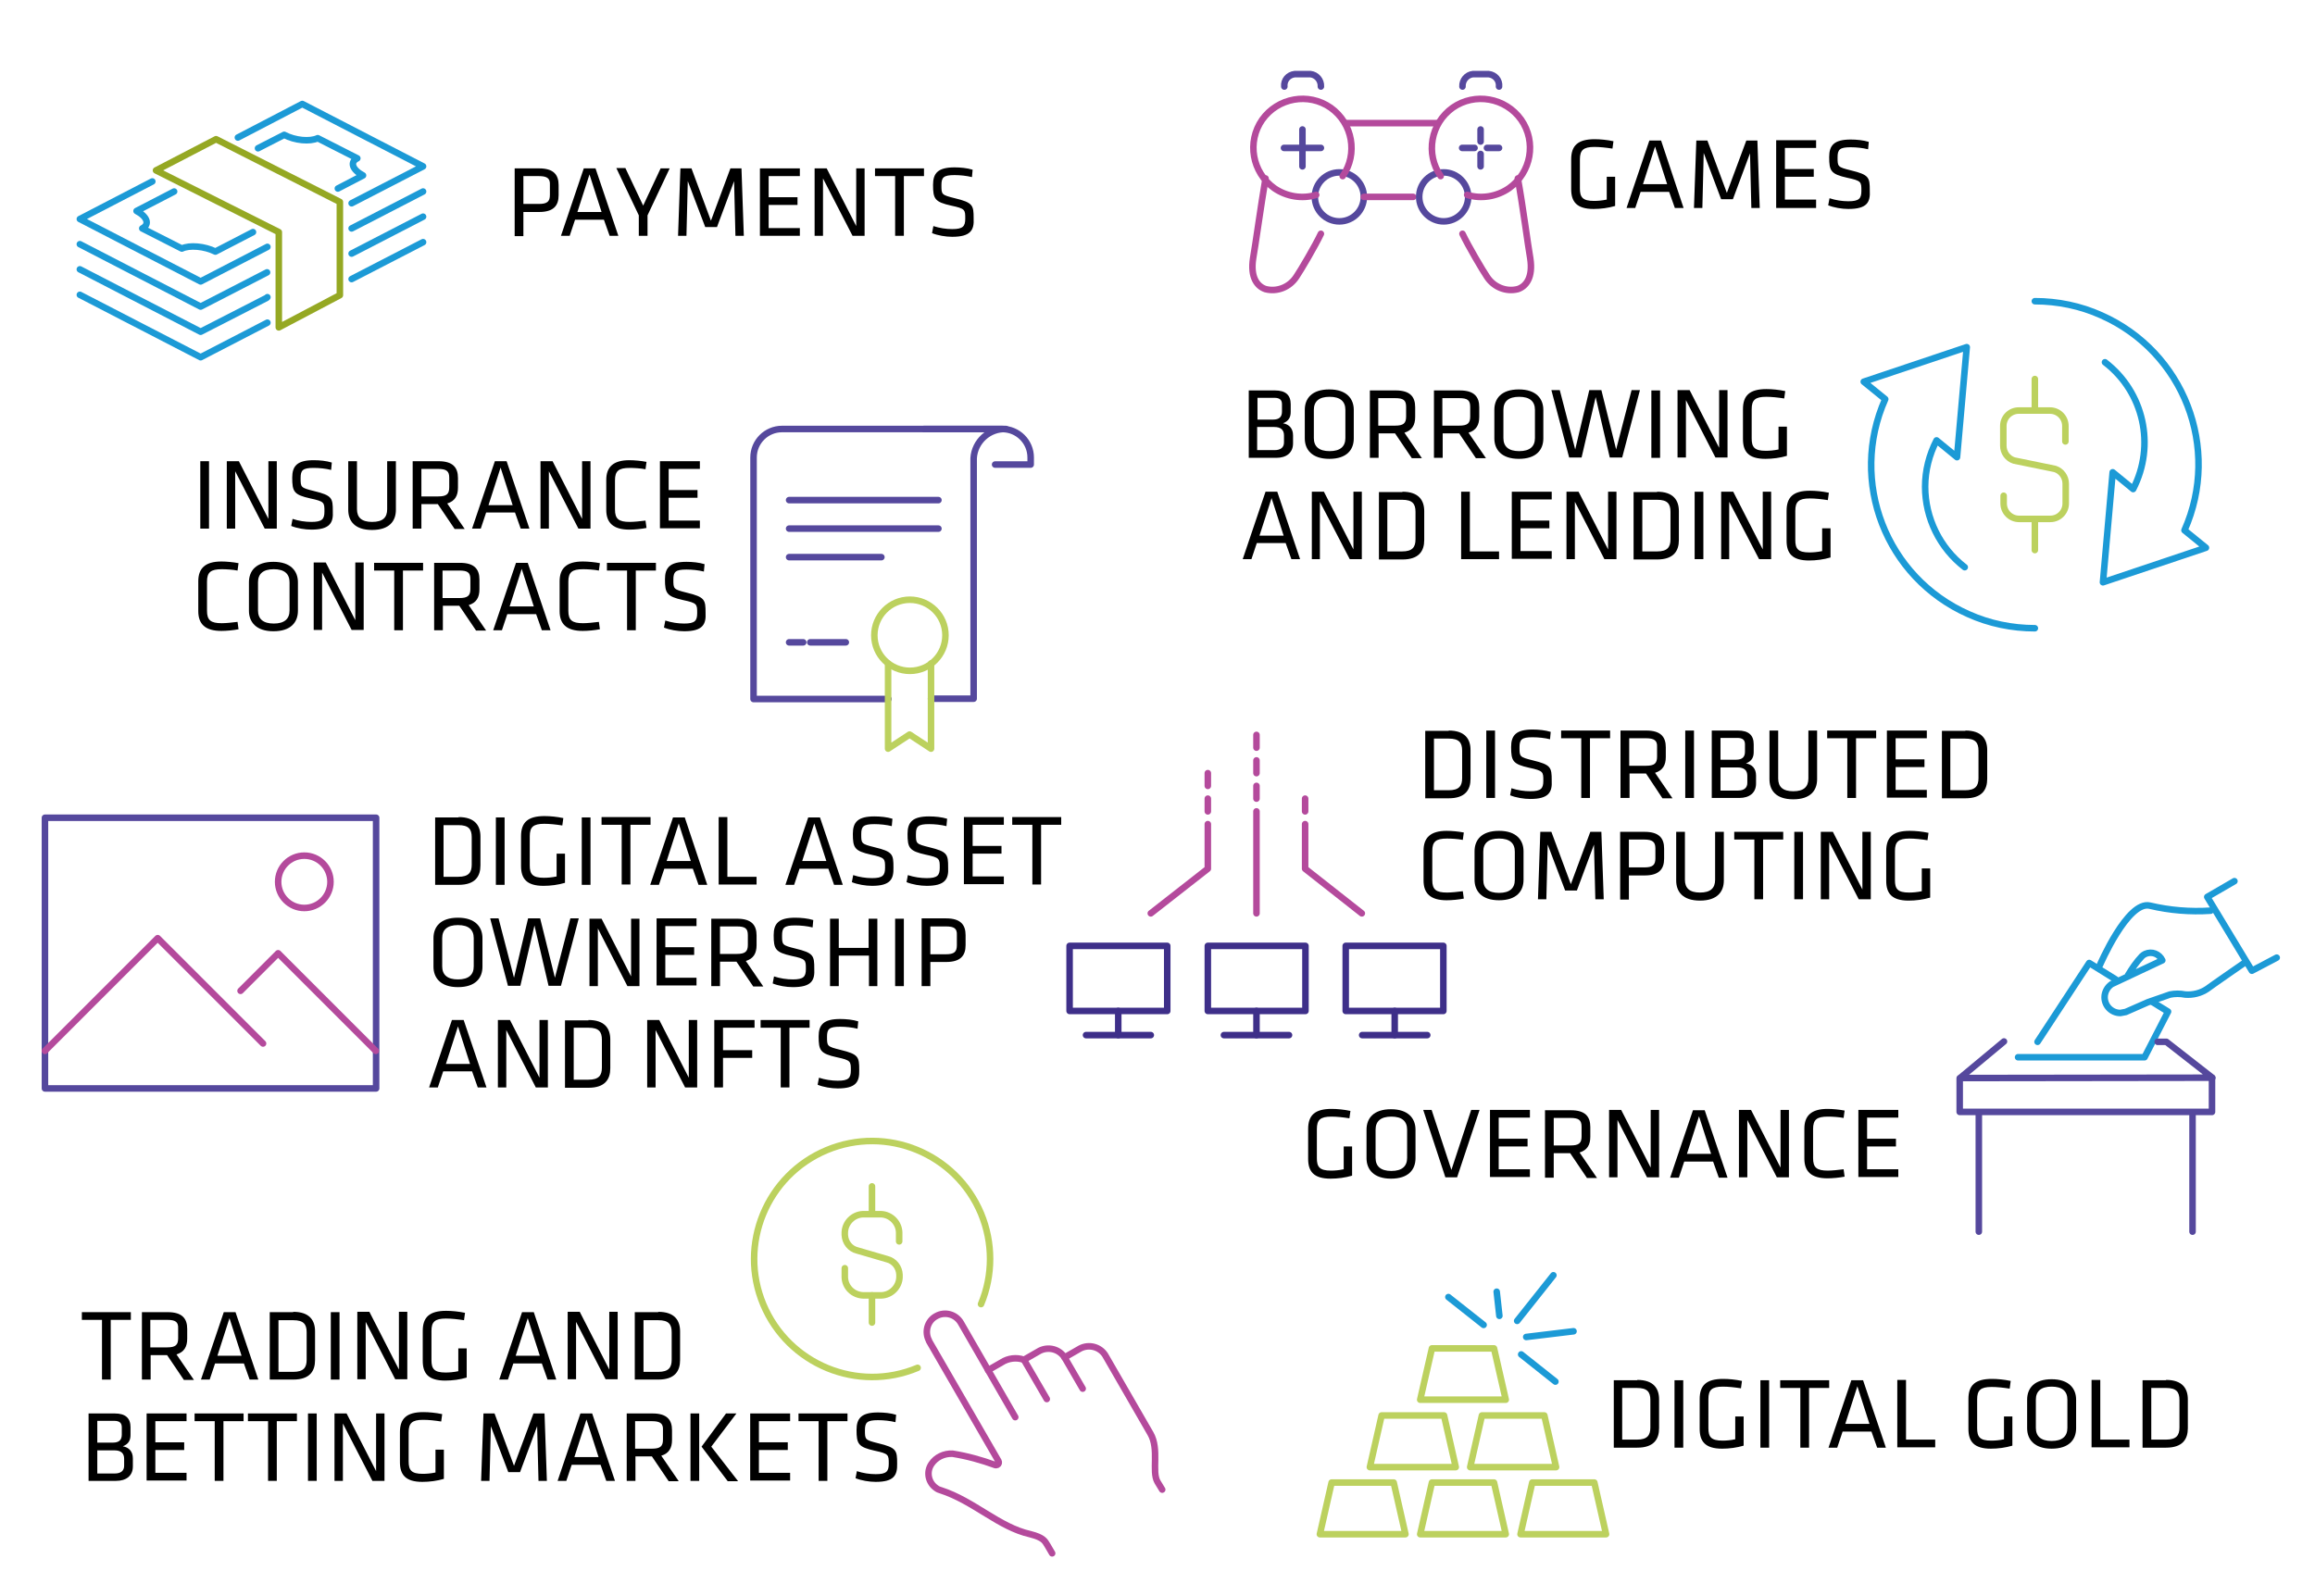 <?xml version="1.0" encoding="utf-8"?>
<!-- Generator: Adobe Illustrator 26.0.2, SVG Export Plug-In . SVG Version: 6.00 Build 0)  -->
<svg version="1.1" id="Layer_1" xmlns="http://www.w3.org/2000/svg" xmlns:xlink="http://www.w3.org/1999/xlink" x="0px" y="0px"
	 viewBox="0 0 690 475.9" style="enable-background:new 0 0 690 475.9;" xml:space="preserve">
<style type="text/css">
	.st0{fill:none;stroke:#BCD15E;stroke-width:1.948;stroke-linecap:round;stroke-linejoin:round;stroke-miterlimit:10;}
	.st1{fill:none;stroke:#1C9AD6;stroke-width:1.948;stroke-linecap:round;stroke-linejoin:round;stroke-miterlimit:10;}
	.st2{fill:none;stroke:#95A823;stroke-width:1.948;stroke-linecap:round;stroke-linejoin:round;stroke-miterlimit:10;}
	.st3{fill:none;stroke:#3E2F89;stroke-width:1.948;stroke-linecap:round;stroke-linejoin:round;}
	.st4{fill:none;stroke:#B44A9C;stroke-width:1.948;stroke-linecap:round;stroke-linejoin:round;}
	.st5{fill:none;stroke:#55489D;stroke-width:1.948;stroke-linecap:round;stroke-linejoin:round;}
	.st6{fill:none;stroke:#BCD15E;stroke-width:1.948;stroke-linecap:round;stroke-linejoin:round;}
	.st7{fill:none;stroke:#1C9AD6;stroke-width:1.948;stroke-linecap:round;stroke-linejoin:round;}
</style>
<g>
	<path d="M153.4,50.2h7.3c4.3,0,5.8,1.9,5.8,5v3c0,3.1-1.5,5-5.8,5H156v7.2h-2.6V50.2z M160.6,52.5H156v8.3h4.6
		c2.5,0,3.3-0.7,3.3-2.7v-3C164,53.2,163.1,52.5,160.6,52.5z"/>
	<path d="M184.3,70.3h-2.6l-1.7-4.8h-8.6l-1.6,4.8h-2.6l6.8-20.1h3.5L184.3,70.3z M175.7,52l-3.6,11.2h7.2L175.7,52z"/>
	<path d="M196.9,50.2h2.7L193,64.2v6.1h-2.6v-6.1l-6.7-14.1h2.7l5.3,11.2L196.9,50.2z"/>
	<path d="M205,54l-0.4,16.3h-2.5l0.7-20.1h3.3l5.8,15.6l5.8-15.6h3.3l0.7,20.1h-2.5L218.8,54l-5.1,13.7h-3.5L205,54z"/>
	<path d="M226.5,50.2h11.9v2.3h-9.3v6.3h8.6v2.3h-8.6V68h9.3v2.3h-11.9V50.2z"/>
	<path d="M245.3,53.2v17.1h-2.5V50.2h3.6l8.8,17.2V50.2h2.5v20.1h-3.6L245.3,53.2z"/>
	<path d="M266.8,52.5h-6v-2.3h14.6v2.3h-6v17.8h-2.6V52.5z"/>
	<path d="M283.8,70.6c-1.9,0-4.3-0.4-6-1.1l0.4-2.1c1.8,0.6,3.8,0.9,5.6,0.9c3.2,0,3.9-0.8,3.9-3.1c0-2.7,0-3-4.2-3.9
		c-4.9-1.1-5.4-2-5.4-6.2c0-3.5,1.5-5.2,6.4-5.2c1.8,0,3.8,0.2,5.4,0.7l-0.2,2.2c-1.6-0.4-3.5-0.6-5.2-0.6c-3.3,0-3.9,0.7-3.9,3
		c0,2.8,0,2.9,4,3.9c5.4,1.3,5.6,2.1,5.6,6C290.4,68.6,289.3,70.6,283.8,70.6z"/>
</g>
<g>
	<path d="M488,411.4c4.9,0,6.5,2.6,6.5,5.8v8.6c0,3.2-1.5,5.8-6.5,5.8h-7v-20.1H488z M483.5,429.2h4.4c3.1,0,4-1.3,4-3.6v-8.2
		c0-2.4-0.9-3.6-4-3.6h-4.4V429.2z"/>
	<path d="M501.7,431.6h-2.6v-20.1h2.6V431.6z"/>
	<path d="M509.2,425.8c0,2.6,0.8,3.7,4.2,3.7c1.1,0,2.4-0.1,3.8-0.4v-6.8h2.5v8.7c-2,0.6-4.3,0.9-6.4,0.9c-5.1,0-6.7-2.2-6.7-5.9
		v-8.9c0-4.1,2-6,7-6c1.7,0,3.7,0.2,5.6,0.6l-0.3,2.2c-1.9-0.3-3.8-0.5-5.4-0.5c-3.3,0-4.3,1-4.3,3.7V425.8z"/>
	<path d="M527.3,431.6h-2.6v-20.1h2.6V431.6z"/>
	<path d="M536.6,413.8h-6v-2.3h14.6v2.3h-6v17.8h-2.6V413.8z"/>
	<path d="M562.1,431.6h-2.6l-1.7-4.8h-8.6l-1.6,4.8H545l6.8-20.1h3.5L562.1,431.6z M553.6,413.3l-3.6,11.2h7.2L553.6,413.3z"/>
	<path d="M568.1,429.2h8.7v2.3h-11.3v-20.1h2.6V429.2z"/>
	<path d="M589.3,425.8c0,2.6,0.8,3.7,4.2,3.7c1.1,0,2.4-0.1,3.8-0.4v-6.8h2.5v8.7c-2,0.6-4.3,0.9-6.4,0.9c-5.1,0-6.7-2.2-6.7-5.9
		v-8.9c0-4.1,2-6,7-6c1.7,0,3.7,0.2,5.6,0.6L599,414c-1.9-0.3-3.8-0.5-5.4-0.5c-3.3,0-4.3,1-4.3,3.7V425.8z"/>
	<path d="M618.8,425.8c0,3.4-2.1,6.1-7.3,6.1c-5.2,0-7.3-2.8-7.3-6.1v-8.5c0-3.4,2.1-6.1,7.3-6.1c5.2,0,7.3,2.8,7.3,6.1V425.8z
		 M606.8,425.7c0,2.5,1.5,3.9,4.7,3.9c3.2,0,4.7-1.4,4.7-3.9v-8.4c0-2.5-1.5-3.9-4.7-3.9c-3.2,0-4.7,1.4-4.7,3.9V425.7z"/>
	<path d="M626,429.2h8.7v2.3h-11.3v-20.1h2.6V429.2z"/>
	<path d="M645.6,411.4c4.9,0,6.5,2.6,6.5,5.8v8.6c0,3.2-1.5,5.8-6.5,5.8h-7v-20.1H645.6z M641.2,429.2h4.4c3.1,0,4-1.3,4-3.6v-8.2
		c0-2.4-0.9-3.6-4-3.6h-4.4V429.2z"/>
</g>
<g>
	<path d="M62.3,157.6h-2.6v-20.1h2.6V157.6z"/>
	<path d="M70.1,140.5v17.1h-2.5v-20.1h3.6l8.8,17.2v-17.2h2.5v20.1h-3.6L70.1,140.5z"/>
	<path d="M92.8,157.9c-1.9,0-4.3-0.4-6-1.1l0.4-2.1c1.8,0.6,3.8,0.9,5.6,0.9c3.2,0,3.9-0.8,3.9-3.1c0-2.7,0-3-4.2-3.9
		c-4.9-1.1-5.4-2-5.4-6.2c0-3.5,1.5-5.2,6.4-5.2c1.8,0,3.8,0.2,5.4,0.7l-0.2,2.2c-1.6-0.4-3.5-0.6-5.2-0.6c-3.3,0-3.9,0.7-3.9,3
		c0,2.8,0,2.9,4,3.9c5.4,1.3,5.6,2.1,5.6,6C99.4,155.9,98.3,157.9,92.8,157.9z"/>
	<path d="M118,137.5V152c0,3.3-1.9,6-7.1,6s-7.1-2.7-7.1-6v-14.5h2.6v14.3c0,2.5,1.4,3.8,4.5,3.8c3.2,0,4.5-1.3,4.5-3.8v-14.3H118z"
		/>
	<path d="M130.5,150.3h-4.9v7.3H123v-20.1h7.7c4.3,0,5.8,1.9,5.8,5v2.9c0,2.4-0.9,4-3.2,4.7l5.2,7.6h-3L130.5,150.3z M130.6,139.8
		h-5v8.2h5c2.5,0,3.3-0.7,3.3-2.7v-2.9C133.9,140.5,133.1,139.8,130.6,139.8z"/>
	<path d="M157.8,157.6h-2.6l-1.7-4.8h-8.6l-1.6,4.8h-2.6l6.8-20.1h3.5L157.8,157.6z M149.2,139.4l-3.6,11.2h7.2L149.2,139.4z"/>
	<path d="M163.6,140.5v17.1h-2.5v-20.1h3.6l8.8,17.2v-17.2h2.5v20.1h-3.6L163.6,140.5z"/>
	<path d="M183.3,151.9c0,2.8,1.1,3.7,4.4,3.7c1.2,0,3.2-0.2,4.7-0.4l0.3,2.2c-1.5,0.3-3.6,0.5-5.1,0.5c-4.9,0-6.9-2.1-6.9-5.9v-8.9
		c0-3.8,2-5.9,6.9-5.9c1.5,0,3.6,0.2,5.1,0.5l-0.3,2.2c-1.5-0.3-3.5-0.4-4.7-0.4c-3.3,0-4.4,0.9-4.4,3.7V151.9z"/>
	<path d="M196.7,137.5h11.9v2.3h-9.3v6.3h8.6v2.3h-8.6v6.8h9.3v2.3h-11.9V137.5z"/>
	<path d="M61.7,182.1c0,2.8,1.1,3.7,4.4,3.7c1.2,0,3.2-0.2,4.7-0.4l0.3,2.2c-1.5,0.3-3.6,0.5-5.1,0.5c-4.9,0-6.9-2.1-6.9-5.9v-8.9
		c0-3.8,2-5.9,6.9-5.9c1.5,0,3.6,0.2,5.1,0.5l-0.3,2.2c-1.5-0.3-3.5-0.4-4.7-0.4c-3.3,0-4.4,0.9-4.4,3.7V182.1z"/>
	<path d="M88.8,182.1c0,3.4-2.1,6.1-7.3,6.1c-5.2,0-7.3-2.8-7.3-6.1v-8.5c0-3.4,2.1-6.1,7.3-6.1c5.2,0,7.3,2.8,7.3,6.1V182.1z
		 M76.9,182c0,2.5,1.5,3.9,4.7,3.9c3.2,0,4.7-1.4,4.7-3.9v-8.4c0-2.5-1.5-3.9-4.7-3.9c-3.2,0-4.7,1.4-4.7,3.9V182z"/>
	<path d="M96,170.7v17.1h-2.5v-20.1h3.6l8.8,17.2v-17.2h2.5v20.1h-3.6L96,170.7z"/>
	<path d="M117.5,170.1h-6v-2.3h14.6v2.3h-6v17.8h-2.6V170.1z"/>
	<path d="M136.9,180.6h-4.9v7.3h-2.6v-20.1h7.7c4.3,0,5.8,1.9,5.8,5v2.9c0,2.4-0.9,4-3.2,4.7l5.2,7.6h-3L136.9,180.6z M136.9,170.1
		h-5v8.2h5c2.5,0,3.3-0.7,3.3-2.7v-2.9C140.2,170.7,139.4,170.1,136.9,170.1z"/>
	<path d="M164.1,187.9h-2.6l-1.7-4.8h-8.6l-1.6,4.8H147l6.8-20.1h3.5L164.1,187.9z M155.5,169.6l-3.6,11.2h7.2L155.5,169.6z"/>
	<path d="M169.4,182.1c0,2.8,1.1,3.7,4.4,3.7c1.2,0,3.2-0.2,4.7-0.4l0.3,2.2c-1.5,0.3-3.6,0.5-5.1,0.5c-4.9,0-6.9-2.1-6.9-5.9v-8.9
		c0-3.8,2-5.9,6.9-5.9c1.5,0,3.6,0.2,5.1,0.5l-0.3,2.2c-1.5-0.3-3.5-0.4-4.7-0.4c-3.3,0-4.4,0.9-4.4,3.7V182.1z"/>
	<path d="M186.9,170.1h-6v-2.3h14.6v2.3h-6v17.8h-2.6V170.1z"/>
	<path d="M203.9,188.2c-1.9,0-4.3-0.4-6-1.1l0.4-2.1c1.8,0.6,3.8,0.9,5.6,0.9c3.2,0,3.9-0.8,3.9-3.1c0-2.7,0-3-4.2-3.9
		c-4.9-1.1-5.4-2-5.4-6.2c0-3.5,1.5-5.2,6.4-5.2c1.8,0,3.8,0.2,5.4,0.7l-0.2,2.2c-1.6-0.4-3.5-0.6-5.2-0.6c-3.3,0-3.9,0.7-3.9,3
		c0,2.8,0,2.9,4,3.9c5.4,1.3,5.6,2.1,5.6,6C210.5,186.2,209.4,188.2,203.9,188.2z"/>
</g>
<g>
	<path d="M136.7,243.6c4.9,0,6.5,2.6,6.5,5.8v8.6c0,3.2-1.5,5.8-6.5,5.8h-7v-20.1H136.7z M132.2,261.4h4.4c3.1,0,4-1.3,4-3.6v-8.2
		c0-2.4-0.9-3.6-4-3.6h-4.4V261.4z"/>
	<path d="M150.4,263.8h-2.6v-20.1h2.6V263.8z"/>
	<path d="M157.9,258c0,2.6,0.8,3.7,4.2,3.7c1.1,0,2.4-0.1,3.8-0.4v-6.8h2.5v8.7c-2,0.6-4.3,0.9-6.4,0.9c-5.1,0-6.7-2.2-6.7-5.9v-8.9
		c0-4.1,2-6,7-6c1.7,0,3.7,0.2,5.6,0.6l-0.3,2.2c-1.9-0.3-3.8-0.5-5.4-0.5c-3.3,0-4.3,1-4.3,3.7V258z"/>
	<path d="M176,263.8h-2.6v-20.1h2.6V263.8z"/>
	<path d="M185.3,245.9h-6v-2.3h14.6v2.3h-6v17.8h-2.6V245.9z"/>
	<path d="M210.8,263.8h-2.6l-1.7-4.8H198l-1.6,4.8h-2.6l6.8-20.1h3.5L210.8,263.8z M202.3,245.5l-3.6,11.2h7.2L202.3,245.5z"/>
	<path d="M216.8,261.4h8.7v2.3h-11.3v-20.1h2.6V261.4z"/>
	<path d="M251.2,263.8h-2.6l-1.7-4.8h-8.6l-1.6,4.8h-2.6l6.8-20.1h3.5L251.2,263.8z M242.7,245.5l-3.6,11.2h7.2L242.7,245.5z"/>
	<path d="M259.9,264.1c-1.9,0-4.3-0.4-6-1.1l0.4-2.1c1.8,0.6,3.8,0.9,5.6,0.9c3.2,0,3.9-0.8,3.9-3.1c0-2.7,0-3-4.2-3.9
		c-4.9-1.1-5.4-2-5.4-6.2c0-3.5,1.5-5.2,6.4-5.2c1.8,0,3.8,0.2,5.4,0.7l-0.2,2.2c-1.6-0.4-3.5-0.6-5.2-0.6c-3.3,0-3.9,0.7-3.9,3
		c0,2.8,0,2.9,4,3.9c5.4,1.3,5.6,2.1,5.6,6C266.4,262.1,265.4,264.1,259.9,264.1z"/>
	<path d="M276.2,264.1c-1.9,0-4.3-0.4-6-1.1l0.4-2.1c1.8,0.6,3.8,0.9,5.6,0.9c3.2,0,3.9-0.8,3.9-3.1c0-2.7,0-3-4.2-3.9
		c-4.9-1.1-5.4-2-5.4-6.2c0-3.5,1.5-5.2,6.4-5.2c1.8,0,3.8,0.2,5.4,0.7l-0.2,2.2c-1.6-0.4-3.5-0.6-5.2-0.6c-3.3,0-3.9,0.7-3.9,3
		c0,2.8,0,2.9,4,3.9c5.4,1.3,5.6,2.1,5.6,6C282.8,262.1,281.7,264.1,276.2,264.1z"/>
	<path d="M287.3,243.6h11.9v2.3h-9.3v6.3h8.6v2.3h-8.6v6.8h9.3v2.3h-11.9V243.6z"/>
	<path d="M307.7,245.9h-6v-2.3h14.6v2.3h-6v17.8h-2.6V245.9z"/>
	<path d="M143.8,288.2c0,3.4-2.1,6.1-7.3,6.1c-5.2,0-7.3-2.8-7.3-6.1v-8.5c0-3.4,2.1-6.1,7.3-6.1c5.2,0,7.3,2.8,7.3,6.1V288.2z
		 M131.8,288.1c0,2.5,1.5,3.9,4.7,3.9c3.2,0,4.7-1.4,4.7-3.9v-8.4c0-2.5-1.5-3.9-4.7-3.9c-3.2,0-4.7,1.4-4.7,3.9V288.1z"/>
	<path d="M165.4,291.5l4.6-17.7h2.5l-5.3,20.1h-3.7l-4.2-18l-4.2,18h-3.7l-5.3-20.1h2.5l4.6,17.7l4.2-17.7h3.6L165.4,291.5z"/>
	<path d="M178.2,276.8V294h-2.5v-20.1h3.6l8.8,17.2v-17.2h2.5V294H187L178.2,276.8z"/>
	<path d="M195.7,273.8h11.9v2.3h-9.3v6.3h8.6v2.3h-8.6v6.8h9.3v2.3h-11.9V273.8z"/>
	<path d="M219.5,286.7h-4.9v7.3H212v-20.1h7.7c4.3,0,5.8,1.9,5.8,5v2.9c0,2.4-0.9,4-3.2,4.7l5.2,7.6h-3L219.5,286.7z M219.6,276.2
		h-5v8.2h5c2.5,0,3.3-0.7,3.3-2.7v-2.9C222.9,276.8,222.1,276.2,219.6,276.2z"/>
	<path d="M236.3,294.3c-1.9,0-4.3-0.4-6-1.1l0.4-2.1c1.8,0.6,3.8,0.9,5.6,0.9c3.2,0,3.9-0.8,3.9-3.1c0-2.7,0-3-4.2-3.9
		c-4.9-1.1-5.4-2-5.4-6.2c0-3.5,1.5-5.2,6.4-5.2c1.8,0,3.8,0.2,5.4,0.7l-0.2,2.2c-1.6-0.4-3.5-0.6-5.2-0.6c-3.3,0-3.9,0.7-3.9,3
		c0,2.8,0,2.9,4,3.9c5.4,1.3,5.6,2.1,5.6,6C242.9,292.3,241.9,294.3,236.3,294.3z"/>
	<path d="M259,294v-9.1H250v9.1h-2.6v-20.1h2.6v8.7h8.9v-8.7h2.6V294H259z"/>
	<path d="M269.4,294h-2.6v-20.1h2.6V294z"/>
	<path d="M274.7,273.8h7.3c4.3,0,5.8,1.9,5.8,5v3c0,3.1-1.5,5-5.8,5h-4.7v7.2h-2.6V273.8z M281.9,276.2h-4.6v8.3h4.6
		c2.5,0,3.3-0.7,3.3-2.7v-3C285.3,276.8,284.4,276.2,281.9,276.2z"/>
	<path d="M145,324.2h-2.6l-1.7-4.8h-8.6l-1.6,4.8h-2.6l6.8-20.1h3.5L145,324.2z M136.5,306l-3.6,11.2h7.2L136.5,306z"/>
	<path d="M150.9,307.1v17.1h-2.5v-20.1h3.6l8.8,17.2v-17.2h2.5v20.1h-3.6L150.9,307.1z"/>
	<path d="M175.4,304.1c4.9,0,6.5,2.6,6.5,5.8v8.6c0,3.2-1.5,5.8-6.5,5.8h-7v-20.1H175.4z M171,321.9h4.4c3.1,0,4-1.3,4-3.6V310
		c0-2.4-0.9-3.6-4-3.6H171V321.9z"/>
	<path d="M195.4,307.1v17.1h-2.5v-20.1h3.6l8.8,17.2v-17.2h2.5v20.1h-3.6L195.4,307.1z"/>
	<path d="M212.9,324.2v-20.1h12v2.3h-9.4v6.7h8.7v2.3h-8.7v8.8H212.9z"/>
	<path d="M232.7,306.4h-6v-2.3h14.6v2.3h-6v17.8h-2.6V306.4z"/>
	<path d="M249.7,324.5c-1.9,0-4.3-0.4-6-1.1l0.4-2.1c1.8,0.6,3.8,0.9,5.6,0.9c3.2,0,3.9-0.8,3.9-3.1c0-2.7,0-3-4.2-3.9
		c-4.9-1.1-5.4-2-5.4-6.2c0-3.5,1.5-5.2,6.4-5.2c1.8,0,3.8,0.2,5.4,0.7l-0.2,2.2c-1.6-0.4-3.5-0.6-5.2-0.6c-3.3,0-3.9,0.7-3.9,3
		c0,2.8,0,2.9,4,3.9c5.4,1.3,5.6,2.1,5.6,6C256.2,322.5,255.2,324.5,249.7,324.5z"/>
</g>
<g>
	<path d="M30.4,393.5h-6v-2.3h14.6v2.3h-6v17.8h-2.6V393.5z"/>
	<path d="M49.8,404h-4.9v7.3h-2.6v-20.1h7.7c4.3,0,5.8,1.9,5.8,5v2.9c0,2.4-0.9,4-3.2,4.7l5.2,7.6h-3L49.8,404z M49.8,393.5h-5v8.2
		h5c2.5,0,3.3-0.7,3.3-2.7v-2.9C53.2,394.1,52.3,393.5,49.8,393.5z"/>
	<path d="M77,411.3h-2.6l-1.7-4.8h-8.6l-1.6,4.8h-2.6l6.8-20.1h3.5L77,411.3z M68.4,393l-3.6,11.2H72L68.4,393z"/>
	<path d="M87.4,391.1c4.9,0,6.5,2.6,6.5,5.8v8.6c0,3.2-1.5,5.8-6.5,5.8h-7v-20.1H87.4z M83,409h4.4c3.1,0,4-1.3,4-3.6v-8.2
		c0-2.4-0.9-3.6-4-3.6H83V409z"/>
	<path d="M101.2,411.3h-2.6v-20.1h2.6V411.3z"/>
	<path d="M109,394.1v17.1h-2.5v-20.1h3.6l8.8,17.2v-17.2h2.5v20.1h-3.6L109,394.1z"/>
	<path d="M128.6,405.5c0,2.6,0.8,3.7,4.2,3.7c1.1,0,2.4-0.1,3.8-0.4V402h2.5v8.7c-2,0.6-4.3,0.9-6.4,0.9c-5.1,0-6.7-2.2-6.7-5.9
		v-8.9c0-4.1,2-6,7-6c1.7,0,3.7,0.2,5.6,0.6l-0.3,2.2c-1.9-0.3-3.8-0.5-5.4-0.5c-3.3,0-4.3,1-4.3,3.7V405.5z"/>
	<path d="M165.8,411.3h-2.6l-1.7-4.8H153l-1.6,4.8h-2.6l6.8-20.1h3.5L165.8,411.3z M157.3,393l-3.6,11.2h7.2L157.3,393z"/>
	<path d="M171.7,394.1v17.1h-2.5v-20.1h3.6l8.8,17.2v-17.2h2.5v20.1h-3.6L171.7,394.1z"/>
	<path d="M196.2,391.1c4.9,0,6.5,2.6,6.5,5.8v8.6c0,3.2-1.5,5.8-6.5,5.8h-7v-20.1H196.2z M191.8,409h4.4c3.1,0,4-1.3,4-3.6v-8.2
		c0-2.4-0.9-3.6-4-3.6h-4.4V409z"/>
	<path d="M26.4,441.5v-20.1h7.8c3.2,0,4.7,1.4,4.7,4.1v2.3c0,1.5-0.5,2.7-2.3,3.4c1.8,0.3,3,1.5,3,3.6v2.4c0,2.8-2,4.3-5,4.3H26.4z
		 M36.3,425.5c0-1.3-0.7-1.9-2.3-1.9h-5v6.5h4.6c2,0,2.7-0.9,2.7-2.4V425.5z M37,434.9c0-1.6-0.9-2.5-2.9-2.5H29v6.9h5.2
		c1.8,0,2.8-0.8,2.8-2.3V434.9z"/>
	<path d="M43.7,421.4h11.9v2.3h-9.3v6.3h8.6v2.3h-8.6v6.8h9.3v2.3H43.7V421.4z"/>
	<path d="M64,423.7h-6v-2.3h14.6v2.3h-6v17.8H64V423.7z"/>
	<path d="M79.9,423.7h-6v-2.3h14.6v2.3h-6v17.8h-2.6V423.7z"/>
	<path d="M94.4,441.5h-2.6v-20.1h2.6V441.5z"/>
	<path d="M102.2,424.4v17.1h-2.5v-20.1h3.6l8.8,17.2v-17.2h2.5v20.1H111L102.2,424.4z"/>
	<path d="M121.8,435.7c0,2.6,0.8,3.7,4.2,3.7c1.1,0,2.4-0.1,3.8-0.4v-6.8h2.5v8.7c-2,0.6-4.3,0.9-6.4,0.9c-5.1,0-6.7-2.2-6.7-5.9
		V427c0-4.1,2-6,7-6c1.7,0,3.7,0.2,5.6,0.6l-0.3,2.2c-1.9-0.3-3.7-0.5-5.4-0.5c-3.3,0-4.3,1-4.3,3.7V435.7z"/>
	<path d="M146.3,425.2l-0.4,16.3h-2.5l0.7-20.1h3.3l5.8,15.6l5.8-15.6h3.3l0.7,20.1h-2.5l-0.4-16.3l-5.1,13.7h-3.5L146.3,425.2z"/>
	<path d="M183.3,441.5h-2.6l-1.7-4.8h-8.6l-1.6,4.8h-2.6l6.8-20.1h3.5L183.3,441.5z M174.8,423.2l-3.6,11.2h7.2L174.8,423.2z"/>
	<path d="M194.3,434.2h-4.9v7.3h-2.6v-20.1h7.7c4.3,0,5.8,1.9,5.8,5v2.9c0,2.4-0.9,4-3.2,4.7l5.2,7.6h-3L194.3,434.2z M194.3,423.7
		h-5v8.2h5c2.5,0,3.3-0.7,3.3-2.7v-2.9C197.7,424.4,196.8,423.7,194.3,423.7z"/>
	<path d="M208.4,441.5h-2.6v-20.1h2.6V441.5z M212,431.3l8,10.3h-3.1l-7.8-10.3l7.3-9.9h3.1L212,431.3z"/>
	<path d="M223.6,421.4h11.9v2.3h-9.3v6.3h8.6v2.3h-8.6v6.8h9.3v2.3h-11.9V421.4z"/>
	<path d="M244,423.7h-6v-2.3h14.6v2.3h-6v17.8H244V423.7z"/>
	<path d="M261,441.8c-1.9,0-4.3-0.4-6-1.1l0.4-2.1c1.8,0.6,3.8,0.9,5.6,0.9c3.2,0,3.9-0.8,3.9-3.1c0-2.7,0-3-4.2-3.9
		c-4.9-1.1-5.4-2-5.4-6.2c0-3.5,1.5-5.2,6.4-5.2c1.8,0,3.8,0.2,5.4,0.7l-0.2,2.2c-1.6-0.4-3.5-0.6-5.2-0.6c-3.3,0-3.9,0.7-3.9,3
		c0,2.8,0,2.9,4,3.9c5.4,1.3,5.6,2.1,5.6,6C267.5,439.8,266.5,441.8,261,441.8z"/>
</g>
<g>
	<path d="M372.2,136.5v-20.1h7.8c3.2,0,4.7,1.4,4.7,4.1v2.3c0,1.5-0.5,2.7-2.3,3.4c1.8,0.3,3,1.5,3,3.6v2.4c0,2.8-2,4.3-5,4.3H372.2
		z M382.1,120.5c0-1.3-0.7-1.9-2.3-1.9h-5v6.5h4.6c2,0,2.7-0.9,2.7-2.4V120.5z M382.7,129.8c0-1.6-0.9-2.5-2.9-2.5h-5.1v6.9h5.2
		c1.8,0,2.8-0.8,2.8-2.3V129.8z"/>
	<path d="M403.5,130.7c0,3.4-2.1,6.1-7.3,6.1c-5.2,0-7.3-2.8-7.3-6.1v-8.5c0-3.4,2.1-6.1,7.3-6.1c5.2,0,7.3,2.8,7.3,6.1V130.7z
		 M391.6,130.6c0,2.5,1.5,3.9,4.7,3.9c3.2,0,4.7-1.4,4.7-3.9v-8.4c0-2.5-1.5-3.9-4.7-3.9c-3.2,0-4.7,1.4-4.7,3.9V130.6z"/>
	<path d="M415.8,129.2h-4.9v7.3h-2.6v-20.1h7.7c4.3,0,5.8,1.9,5.8,5v2.9c0,2.4-0.9,4-3.2,4.7l5.2,7.6h-3L415.8,129.2z M415.8,118.7
		h-5v8.2h5c2.5,0,3.3-0.7,3.3-2.7v-2.9C419.1,119.3,418.3,118.7,415.8,118.7z"/>
	<path d="M434.9,129.2h-4.9v7.3h-2.6v-20.1h7.7c4.3,0,5.8,1.9,5.8,5v2.9c0,2.4-0.9,4-3.2,4.7l5.2,7.6h-3L434.9,129.2z M434.9,118.7
		h-5v8.2h5c2.5,0,3.3-0.7,3.3-2.7v-2.9C438.2,119.3,437.4,118.7,434.9,118.7z"/>
	<path d="M460,130.7c0,3.4-2.1,6.1-7.3,6.1c-5.2,0-7.3-2.8-7.3-6.1v-8.5c0-3.4,2.1-6.1,7.3-6.1c5.2,0,7.3,2.8,7.3,6.1V130.7z
		 M448.1,130.6c0,2.5,1.5,3.9,4.7,3.9c3.2,0,4.7-1.4,4.7-3.9v-8.4c0-2.5-1.5-3.9-4.7-3.9c-3.2,0-4.7,1.4-4.7,3.9V130.6z"/>
	<path d="M481.7,134l4.6-17.7h2.5l-5.3,20.1h-3.7l-4.2-18l-4.2,18h-3.7l-5.3-20.1h2.5l4.6,17.7l4.2-17.7h3.6L481.7,134z"/>
	<path d="M494.8,136.5h-2.6v-20.1h2.6V136.5z"/>
	<path d="M502.5,119.3v17.1H500v-20.1h3.6l8.8,17.2v-17.2h2.5v20.1h-3.6L502.5,119.3z"/>
	<path d="M522.1,130.7c0,2.6,0.8,3.7,4.2,3.7c1.1,0,2.4-0.1,3.8-0.4v-6.8h2.5v8.7c-2,0.6-4.3,0.9-6.4,0.9c-5.1,0-6.7-2.2-6.7-5.9
		V122c0-4.1,2-6,7-6c1.7,0,3.7,0.2,5.6,0.6l-0.3,2.2c-1.9-0.3-3.8-0.5-5.4-0.5c-3.3,0-4.3,1-4.3,3.7V130.7z"/>
	<path d="M387.5,166.7h-2.6l-1.7-4.8h-8.6l-1.6,4.8h-2.6l6.8-20.1h3.5L387.5,166.7z M379,148.5l-3.6,11.2h7.2L379,148.5z"/>
	<path d="M393.4,149.6v17.1H391v-20.1h3.6l8.8,17.2v-17.2h2.5v20.1h-3.6L393.4,149.6z"/>
	<path d="M418,146.6c4.9,0,6.5,2.6,6.5,5.8v8.6c0,3.2-1.5,5.8-6.5,5.8h-7v-20.1H418z M413.5,164.4h4.4c3.1,0,4-1.3,4-3.6v-8.2
		c0-2.4-0.9-3.6-4-3.6h-4.4V164.4z"/>
	<path d="M438.1,164.4h8.7v2.3h-11.3v-20.1h2.6V164.4z"/>
	<path d="M450.6,146.6h11.9v2.3h-9.3v6.3h8.6v2.3h-8.6v6.8h9.3v2.3h-11.9V146.6z"/>
	<path d="M469.4,149.6v17.1h-2.5v-20.1h3.6l8.8,17.2v-17.2h2.5v20.1h-3.6L469.4,149.6z"/>
	<path d="M493.9,146.6c4.9,0,6.5,2.6,6.5,5.8v8.6c0,3.2-1.5,5.8-6.5,5.8h-7v-20.1H493.9z M489.5,164.4h4.4c3.1,0,4-1.3,4-3.6v-8.2
		c0-2.4-0.9-3.6-4-3.6h-4.4V164.4z"/>
	<path d="M507.7,166.7h-2.6v-20.1h2.6V166.7z"/>
	<path d="M515.4,149.6v17.1H513v-20.1h3.6l8.8,17.2v-17.2h2.5v20.1h-3.6L515.4,149.6z"/>
	<path d="M535.1,161c0,2.6,0.8,3.7,4.2,3.7c1.1,0,2.4-0.1,3.8-0.4v-6.8h2.5v8.7c-2,0.6-4.3,0.9-6.4,0.9c-5.1,0-6.7-2.2-6.7-5.9v-8.9
		c0-4.1,2-6,7-6c1.7,0,3.7,0.2,5.6,0.6l-0.3,2.2c-1.9-0.3-3.8-0.5-5.4-0.5c-3.3,0-4.3,1-4.3,3.7V161z"/>
</g>
<g>
	<path d="M470.9,56.2c0,2.6,0.8,3.7,4.2,3.7c1.1,0,2.4-0.1,3.8-0.4v-6.8h2.5v8.7c-2,0.6-4.3,0.9-6.4,0.9c-5.1,0-6.7-2.2-6.7-5.9
		v-8.9c0-4.1,2-6,7-6c1.7,0,3.7,0.2,5.6,0.6l-0.3,2.2c-1.9-0.3-3.8-0.5-5.4-0.5c-3.3,0-4.3,1-4.3,3.7V56.2z"/>
	<path d="M501.8,62h-2.6l-1.7-4.8H489l-1.6,4.8h-2.6l6.8-20.1h3.5L501.8,62z M493.3,43.7l-3.6,11.2h7.2L493.3,43.7z"/>
	<path d="M507.8,45.6L507.4,62h-2.5l0.7-20.1h3.3l5.8,15.6l5.8-15.6h3.3l0.7,20.1H522l-0.4-16.3l-5.1,13.7H513L507.8,45.6z"/>
	<path d="M529.4,41.8h11.9v2.3H532v6.3h8.6v2.3H532v6.8h9.3V62h-11.9V41.8z"/>
	<path d="M550.9,62.3c-1.9,0-4.3-0.4-6-1.1l0.4-2.1c1.8,0.6,3.8,0.9,5.6,0.9c3.2,0,3.9-0.8,3.9-3.1c0-2.7,0-3-4.2-3.9
		c-4.9-1.1-5.4-2-5.4-6.2c0-3.5,1.5-5.2,6.4-5.2c1.8,0,3.8,0.2,5.4,0.7l-0.2,2.2c-1.6-0.4-3.5-0.6-5.2-0.6c-3.3,0-3.9,0.7-3.9,3
		c0,2.8,0,2.9,4,3.9c5.4,1.3,5.6,2.1,5.6,6C557.5,60.3,556.5,62.3,550.9,62.3z"/>
</g>
<g>
	<path d="M431.8,217.8c4.9,0,6.5,2.6,6.5,5.8v8.6c0,3.2-1.5,5.8-6.5,5.8h-7v-20.1H431.8z M427.4,235.6h4.4c3.1,0,4-1.3,4-3.6v-8.2
		c0-2.4-0.9-3.6-4-3.6h-4.4V235.6z"/>
	<path d="M445.6,237.9H443v-20.1h2.6V237.9z"/>
	<path d="M456.1,238.2c-1.9,0-4.3-0.4-6-1.1l0.4-2.1c1.8,0.6,3.8,0.9,5.6,0.9c3.2,0,3.9-0.8,3.9-3.1c0-2.7,0-3-4.2-3.9
		c-4.9-1.1-5.4-2-5.4-6.2c0-3.5,1.5-5.2,6.4-5.2c1.8,0,3.8,0.2,5.4,0.7l-0.2,2.2c-1.6-0.4-3.5-0.6-5.2-0.6c-3.3,0-3.9,0.7-3.9,3
		c0,2.8,0,2.9,4,3.9c5.4,1.3,5.6,2.1,5.6,6C462.7,236.2,461.6,238.2,456.1,238.2z"/>
	<path d="M471.3,220.1h-6v-2.3h14.6v2.3h-6v17.8h-2.6V220.1z"/>
	<path d="M490.6,230.6h-4.9v7.3H483v-20.1h7.7c4.3,0,5.8,1.9,5.8,5v2.9c0,2.4-0.9,4-3.2,4.7l5.2,7.6h-3L490.6,230.6z M490.6,220.1
		h-5v8.2h5c2.5,0,3.3-0.7,3.3-2.7v-2.9C494,220.8,493.1,220.1,490.6,220.1z"/>
	<path d="M504.9,237.9h-2.6v-20.1h2.6V237.9z"/>
	<path d="M510.2,237.9v-20.1h7.8c3.2,0,4.7,1.4,4.7,4.1v2.3c0,1.5-0.5,2.7-2.3,3.4c1.8,0.3,3,1.5,3,3.6v2.4c0,2.8-2,4.3-5,4.3H510.2
		z M520.1,221.9c0-1.3-0.7-1.9-2.3-1.9h-5v6.5h4.6c2,0,2.7-0.9,2.7-2.4V221.9z M520.8,231.3c0-1.6-0.9-2.5-2.9-2.5h-5.1v6.9h5.2
		c1.8,0,2.8-0.8,2.8-2.3V231.3z"/>
	<path d="M541.6,217.8v14.5c0,3.3-1.9,6-7.1,6c-5.2,0-7.1-2.7-7.1-6v-14.5h2.6v14.3c0,2.5,1.4,3.8,4.5,3.8s4.5-1.3,4.5-3.8v-14.3
		H541.6z"/>
	<path d="M550.6,220.1h-6v-2.3h14.6v2.3h-6v17.8h-2.6V220.1z"/>
	<path d="M562.4,217.8h11.9v2.3H565v6.3h8.6v2.3H565v6.8h9.3v2.3h-11.9V217.8z"/>
	<path d="M585.8,217.8c4.9,0,6.5,2.6,6.5,5.8v8.6c0,3.2-1.5,5.8-6.5,5.8h-7v-20.1H585.8z M581.3,235.6h4.4c3.1,0,4-1.3,4-3.6v-8.2
		c0-2.4-0.9-3.6-4-3.6h-4.4V235.6z"/>
	<path d="M426.9,262.4c0,2.8,1.1,3.7,4.4,3.7c1.2,0,3.2-0.2,4.7-0.4l0.3,2.2c-1.5,0.3-3.6,0.5-5.1,0.5c-4.9,0-6.9-2.1-6.9-5.9v-8.9
		c0-3.8,2-5.9,6.9-5.9c1.5,0,3.6,0.2,5.1,0.5l-0.3,2.2c-1.5-0.3-3.5-0.4-4.7-0.4c-3.3,0-4.4,0.9-4.4,3.7V262.4z"/>
	<path d="M454.1,262.3c0,3.4-2.1,6.1-7.3,6.1c-5.2,0-7.3-2.8-7.3-6.1v-8.5c0-3.4,2.1-6.1,7.3-6.1c5.2,0,7.3,2.8,7.3,6.1V262.3z
		 M442.1,262.3c0,2.5,1.5,3.9,4.7,3.9c3.2,0,4.7-1.4,4.7-3.9v-8.4c0-2.5-1.5-3.9-4.7-3.9c-3.2,0-4.7,1.4-4.7,3.9V262.3z"/>
	<path d="M461.3,251.8l-0.4,16.3h-2.5l0.7-20.1h3.3l5.8,15.6L474,248h3.3l0.7,20.1h-2.5l-0.4-16.3l-5.1,13.7h-3.5L461.3,251.8z"/>
	<path d="M482.9,248h7.3c4.3,0,5.8,1.9,5.8,5v3c0,3.1-1.5,5-5.8,5h-4.7v7.2h-2.6V248z M490.1,250.3h-4.6v8.3h4.6
		c2.5,0,3.3-0.7,3.3-2.7v-3C493.4,251,492.5,250.3,490.1,250.3z"/>
	<path d="M513.8,248v14.5c0,3.3-1.9,6-7.1,6c-5.2,0-7.1-2.7-7.1-6V248h2.6v14.3c0,2.5,1.4,3.8,4.5,3.8s4.5-1.3,4.5-3.8V248H513.8z"
		/>
	<path d="M522.9,250.3h-6V248h14.6v2.3h-6v17.8h-2.6V250.3z"/>
	<path d="M537.4,268.1h-2.6V248h2.6V268.1z"/>
	<path d="M545.2,251v17.1h-2.5V248h3.6l8.8,17.2V248h2.5v20.1h-3.6L545.2,251z"/>
	<path d="M564.8,262.4c0,2.6,0.8,3.7,4.2,3.7c1.1,0,2.4-0.1,3.8-0.4v-6.8h2.5v8.7c-2,0.6-4.3,0.9-6.4,0.9c-5.1,0-6.7-2.2-6.7-5.9
		v-8.9c0-4.1,2-6,7-6c1.7,0,3.7,0.2,5.6,0.6l-0.3,2.2c-1.9-0.3-3.8-0.5-5.4-0.5c-3.3,0-4.3,1-4.3,3.7V262.4z"/>
</g>
<g>
	<path d="M392.5,345.3c0,2.6,0.8,3.7,4.2,3.7c1.1,0,2.4-0.1,3.8-0.4v-6.8h2.5v8.7c-2,0.6-4.3,0.9-6.4,0.9c-5.1,0-6.7-2.2-6.7-5.9
		v-8.9c0-4.1,2-6,7-6c1.7,0,3.7,0.2,5.6,0.6l-0.3,2.2c-1.9-0.3-3.8-0.5-5.4-0.5c-3.3,0-4.3,1-4.3,3.7V345.3z"/>
	<path d="M421.9,345.3c0,3.4-2.1,6.1-7.3,6.1c-5.2,0-7.3-2.8-7.3-6.1v-8.5c0-3.4,2.1-6.1,7.3-6.1c5.2,0,7.3,2.8,7.3,6.1V345.3z
		 M410,345.2c0,2.5,1.5,3.9,4.7,3.9c3.2,0,4.7-1.4,4.7-3.9v-8.4c0-2.5-1.5-3.9-4.7-3.9c-3.2,0-4.7,1.4-4.7,3.9V345.2z"/>
	<path d="M424.2,330.9h2.5l5.9,17.9l5.9-17.9h2.5l-6.7,20.1h-3.5L424.2,330.9z"/>
	<path d="M444.1,330.9H456v2.3h-9.3v6.3h8.6v2.3h-8.6v6.8h9.3v2.3h-11.9V330.9z"/>
	<path d="M468,343.8h-4.9v7.3h-2.6v-20.1h7.7c4.3,0,5.8,1.9,5.8,5v2.9c0,2.4-0.9,4-3.2,4.7l5.2,7.6h-3L468,343.8z M468.1,333.3h-5
		v8.2h5c2.5,0,3.3-0.7,3.3-2.7v-2.9C471.4,333.9,470.5,333.3,468.1,333.3z"/>
	<path d="M482.1,333.9v17.1h-2.5v-20.1h3.6l8.8,17.2v-17.2h2.5v20.1h-3.6L482.1,333.9z"/>
	<path d="M514.9,351.1h-2.6l-1.7-4.8h-8.6l-1.6,4.8h-2.6l6.8-20.1h3.5L514.9,351.1z M506.4,332.8l-3.6,11.2h7.2L506.4,332.8z"/>
	<path d="M520.8,333.9v17.1h-2.5v-20.1h3.6l8.8,17.2v-17.2h2.5v20.1h-3.6L520.8,333.9z"/>
	<path d="M540.4,345.3c0,2.8,1.1,3.7,4.4,3.7c1.2,0,3.2-0.2,4.7-0.4l0.3,2.2c-1.5,0.3-3.6,0.5-5.1,0.5c-4.9,0-6.9-2.1-6.9-5.9v-8.9
		c0-3.8,2-5.9,6.9-5.9c1.5,0,3.6,0.2,5.1,0.5l-0.3,2.2c-1.5-0.3-3.5-0.4-4.7-0.4c-3.3,0-4.4,0.9-4.4,3.7V345.3z"/>
	<path d="M553.9,330.9h11.9v2.3h-9.3v6.3h8.6v2.3h-8.6v6.8h9.3v2.3h-11.9V330.9z"/>
</g>
<g>
	<polygon class="st0" points="448.8,417.3 423.3,417.3 426.8,402 445.3,402 	"/>
	<polygon class="st0" points="463.8,437.4 438.2,437.4 441.7,422 460.3,422 	"/>
	<polygon class="st0" points="433.9,437.4 408.3,437.4 411.8,422 430.4,422 	"/>
	<polygon class="st0" points="478.7,457.4 453.2,457.4 456.7,442 475.2,442 	"/>
	<polygon class="st0" points="448.8,457.4 423.3,457.4 426.8,442 445.3,442 	"/>
	<polygon class="st0" points="418.9,457.4 393.4,457.4 396.9,442 415.4,442 	"/>
	<line class="st1" x1="446.1" y1="385.1" x2="446.9" y2="392.3"/>
	<line class="st1" x1="454.9" y1="398.6" x2="469" y2="396.9"/>
	<line class="st1" x1="431.7" y1="386.7" x2="442.2" y2="395"/>
	<line class="st1" x1="453.4" y1="403.8" x2="463.6" y2="411.9"/>
	<line class="st1" x1="452.2" y1="393.8" x2="463" y2="380.2"/>
</g>
<g>
	<polyline class="st1" points="104.8,60.6 126.1,49.6 90.1,31 70.9,41 	"/>
	<polyline class="st1" points="45.4,54.1 23.8,65.3 59.8,83.9 79.7,73.6 	"/>
	<line class="st1" x1="104.8" y1="68.1" x2="126.1" y2="57.1"/>
	<polyline class="st1" points="23.8,72.8 59.8,91.4 79.6,81.2 	"/>
	<line class="st1" x1="104.8" y1="75.6" x2="126.1" y2="64.6"/>
	<polyline class="st1" points="23.8,80.3 59.8,98.9 79.5,88.8 79.7,88.6 	"/>
	<line class="st1" x1="104.8" y1="83.2" x2="126.1" y2="72.2"/>
	<polyline class="st1" points="23.8,87.9 59.8,106.5 79.7,96.2 	"/>
	<path class="st1" d="M100.7,56.2l7.5-3.9c-3.2-1.7-4-4-1.7-5.1l-11.8-6c-2.3,1.1-6.8,0.7-10-1l-7.8,4"/>
	<path class="st1" d="M51.9,57.1l-11.2,5.8c3.2,1.7,4,4,1.7,5.2l11.8,6c2.3-1.1,6.8-0.7,10,0.9l11.2-5.8"/>
	<polygon class="st2" points="101.3,60.2 64.4,41.5 46.5,50.8 83.1,69.2 83.1,97.6 101.3,88 	"/>
</g>
<g>
	<rect id="Rectangle_1890" x="318.8" y="282" class="st3" width="29.1" height="19.4"/>
	<rect id="Rectangle_1891" x="360" y="282" class="st3" width="29.1" height="19.4"/>
	<rect id="Rectangle_1892" x="401.1" y="282" class="st3" width="29.1" height="19.4"/>
	<line id="Line_15354" class="st3" x1="323.7" y1="308.6" x2="343" y2="308.6"/>
	<line id="Line_15355" class="st3" x1="333.3" y1="301.4" x2="333.3" y2="308.6"/>
	<line id="Line_15356" class="st3" x1="364.8" y1="308.6" x2="384.2" y2="308.6"/>
	<line id="Line_15357" class="st3" x1="374.5" y1="301.4" x2="374.5" y2="308.6"/>
	<line id="Line_15358" class="st3" x1="406" y1="308.6" x2="425.4" y2="308.6"/>
	<line id="Line_15359" class="st3" x1="415.7" y1="301.4" x2="415.7" y2="308.6"/>
	<path id="Path_18414" class="st4" d="M360,245.7V259L343,272.3"/>
	<line id="Line_15360" class="st4" x1="374.5" y1="272.3" x2="374.5" y2="241.9"/>
	<path id="Path_18415" class="st4" d="M389,245.7V259l16.9,13.3"/>
	<line id="Line_15361" class="st4" x1="360" y1="241.9" x2="360" y2="238.1"/>
	<line id="Line_15362" class="st4" x1="360" y1="234.3" x2="360" y2="230.5"/>
	<line id="Line_15363" class="st4" x1="374.5" y1="238.1" x2="374.5" y2="234.3"/>
	<line id="Line_15364" class="st4" x1="374.5" y1="230.5" x2="374.5" y2="226.7"/>
	<line id="Line_15365" class="st4" x1="389" y1="241.9" x2="389" y2="238.1"/>
	<line id="Line_15366" class="st4" x1="374.5" y1="222.9" x2="374.5" y2="219.1"/>
</g>
<line id="Line_11022" class="st5" x1="241.5" y1="191.5" x2="252.1" y2="191.5"/>
<line id="Line_11023" class="st5" x1="235.2" y1="191.5" x2="239.4" y2="191.5"/>
<g>
	<path id="Path_12694" class="st5" d="M296.6,138.5h10.6v-2.1c0-4.7-3.8-8.5-8.5-8.5h-23.3"/>
	<line id="Line_11019" class="st5" x1="235.2" y1="149.1" x2="279.7" y2="149.1"/>
	<line id="Line_11020" class="st5" x1="235.2" y1="157.6" x2="279.7" y2="157.6"/>
	<line id="Line_11021" class="st5" x1="235.2" y1="166.1" x2="262.7" y2="166.1"/>
	<path id="Path_12695" class="st5" d="M264.8,208.4h-40.2v-72c0-4.7,3.8-8.5,8.5-8.5h66.7c-5-0.2-9.3,3.7-9.6,8.7c0,0,0,0,0,0v71.7
		h-12.7"/>
	<path id="Path_12696" class="st6" d="M277.5,197.8v25.4l-6.4-4.2l-6.4,4.2v-25.4"/>
	<path id="Path_12697" class="st6" d="M281.8,189.4c0,5.8-4.7,10.6-10.6,10.6c-5.8,0-10.6-4.7-10.6-10.6c0-5.8,4.7-10.6,10.6-10.6
		C277,178.8,281.8,183.5,281.8,189.4z"/>
</g>
<g>
	<line id="Line_15502" class="st5" x1="589.8" y1="332.1" x2="589.8" y2="367.2"/>
	<g id="Group_7076">
		<path id="Path_18641" class="st7" d="M641.5,298.7l4.7,2.9l-7,13.6h-37.7"/>
		<path id="Path_18642" class="st7" d="M607.3,310.6l15.4-23.5l7.9,4.9"/>
		<path id="Path_18643" class="st5" d="M643.1,310.6h2.6l13.7,10.7l-75.2,0.1l13.1-10.9"/>
		<path id="Path_18644" class="st5" d="M584.1,321.5v10h75.2v-10.2"/>
		<line id="Line_15503" class="st5" x1="653.5" y1="332.1" x2="653.5" y2="367.2"/>
		<g id="Group_7075" transform="translate(19.687 -0.794)">
			<path id="Path_18645" class="st7" d="M646.3,263.5l-8.1,4.7l13.3,22l7.4-3.9"/>
			<path id="Path_18646" class="st7" d="M639.2,272.3c-6.1,0.4-12.2-0.1-18.1-1.5c-6.6-1.6-14.9,17.7-14.9,17.7"/>
			<path id="Path_18647" class="st7" d="M649.2,287.9c0,0-9.7,6.7-11,7.7c-1.9,1.3-4.3,1.9-6.6,1.7c-1.5-0.3-3-0.3-4.5,0
				c-0.6,0.2-6.6,2.3-6.6,2.3l-6.6,2.9l-1.6,0.3c-2.6,0-4.7-2.1-4.7-4.7c0-1.5,0.8-3,2.1-3.9l15.1-7.1c-0.9-1.9-3.1-2.8-5.1-1.9
				c-0.4,0.2-0.7,0.4-1,0.7c-1.6,1.7-2.9,3.6-4.1,5.6"/>
		</g>
	</g>
</g>
<g>
	<rect id="Rectangle_1317" x="13.4" y="243.8" class="st5" width="98.7" height="80.7"/>
	<path id="Path_12193" class="st4" d="M13.4,313.3L47,279.7l31.4,31.4"/>
	<path id="Path_12194" class="st4" d="M71.7,295.4l11.2-11.2l29.1,29.1"/>
	<circle id="Ellipse_1657" class="st4" cx="90.7" cy="262.9" r="7.8"/>
</g>
<g>
	<circle id="Ellipse_1851" class="st5" cx="399.2" cy="58.7" r="7.3"/>
	<path id="Path_13774" class="st4" d="M377.2,53.2c-1.4,8.2-3,19.9-3.7,23.8c-0.9,5.8,1.3,8.4,3.7,9.2c3.5,0.9,7.2-0.6,9.2-3.7
		c1.3-1.9,5.6-9.2,7.3-12.8"/>
	<line id="Line_11939" class="st4" x1="401" y1="36.7" x2="428.5" y2="36.7"/>
	<line id="Line_11940" class="st4" x1="406.5" y1="58.7" x2="421.2" y2="58.7"/>
	<path id="Path_13775" class="st5" d="M393.7,25.8c0.1-1.9-1.3-3.5-3.1-3.7h-4.7c-1.9,0.2-3.3,1.8-3.1,3.7"/>
	<line id="Line_11941" class="st5" x1="388.2" y1="49.6" x2="388.2" y2="38.6"/>
	<line id="Line_11942" class="st5" x1="382.7" y1="44.1" x2="393.7" y2="44.1"/>
	<path id="Path_13776" class="st4" d="M400.2,52.5c4.6-6.6,3-15.7-3.6-20.4c-6.6-4.6-15.7-3-20.4,3.6c-4.6,6.6-3,15.7,3.6,20.4
		c3.6,2.5,8.3,3.3,12.5,2"/>
	<path id="Path_13777" class="st5" d="M423,58.7c0,4,3.3,7.3,7.3,7.3s7.3-3.3,7.3-7.3c0-4-3.3-7.3-7.3-7.3
		C426.3,51.4,423,54.6,423,58.7C423,58.7,423,58.7,423,58.7z"/>
	<path id="Path_13778" class="st4" d="M452.4,53.2c1.5,8.2,3,19.9,3.7,23.8c0.9,5.8-1.3,8.4-3.7,9.2c-3.5,0.9-7.2-0.6-9.2-3.7
		c-1.3-1.9-5.6-9.2-7.3-12.8"/>
	<path id="Path_13779" class="st5" d="M435.9,25.8c-0.1-1.9,1.3-3.5,3.1-3.7h4.7c1.9,0.2,3.3,1.8,3.1,3.7"/>
	<line id="Line_11943" class="st5" x1="441.3" y1="49.6" x2="441.3" y2="45.9"/>
	<line id="Line_11944" class="st5" x1="441.3" y1="42.2" x2="441.3" y2="38.6"/>
	<line id="Line_11945" class="st5" x1="439.5" y1="44.1" x2="435.8" y2="44.1"/>
	<line id="Line_11946" class="st5" x1="443.2" y1="44.1" x2="446.8" y2="44.1"/>
	<path id="Path_13780" class="st4" d="M429.4,52.5c-4.6-6.6-3-15.7,3.6-20.4c6.6-4.6,15.7-3,20.4,3.6c4.6,6.6,3,15.7-3.6,20.4
		c-3.6,2.5-8.3,3.3-12.5,2"/>
</g>
<g>
	<line id="Line_12948" class="st6" x1="606.5" y1="154.8" x2="606.5" y2="164"/>
	<path id="Path_15279" class="st6" d="M597.2,147.8v2.3c0,2.6,2.1,4.6,4.6,4.6h9.3c2.6,0,4.6-2.1,4.6-4.6v-5.9c0-2-1.3-3.8-3.2-4.4
		l-12.2-2.5c-1.9-0.6-3.2-2.4-3.2-4.4v-5.9c0-2.6,2.1-4.6,4.6-4.6h9.3c2.6,0,4.6,2.1,4.6,4.6v4.6"/>
	<line id="Line_12947" class="st6" x1="606.5" y1="122.3" x2="606.5" y2="113"/>
	<path id="Path_15280_1_" class="st7" d="M585.6,169.1c-7.4-5.7-11.8-14.6-11.8-24c0-4.8,1.2-9.5,3.4-13.8l6.1,5l2.9-32.8
		l-30.7,10.3l6.4,5.2c-10.9,24.5,0.2,53.2,24.8,64.1c6.2,2.8,13,4.2,19.8,4.2"/>
	<path id="Path_15281_1_" class="st7" d="M627.4,108c11.6,8.9,15.1,24.8,8.4,37.8l-6.1-5l-2.9,32.8l30.7-10.3l-6.4-5.2
		c10.9-24.5-0.2-53.2-24.8-64.1c-6.2-2.8-13-4.2-19.8-4.2"/>
</g>
<g>
	<path id="Path_15378" class="st6" d="M273.5,407.8c-17.9,7.5-38.5-1-46-18.9c-7.5-17.9,1-38.5,18.9-46c17.9-7.5,38.5,1,46,18.9
		c3.6,8.7,3.6,18.4,0,27"/>
	<path id="Path_15379" class="st4" d="M294.5,408.5l4-2.3c2-1.3,4.5-1.6,6.7-0.8l4.7-2.7c2.6-1.3,5.8-0.5,7.4,2l4.7-2.7
		c2.6-1.3,5.8-0.5,7.4,2l13.5,23.4c2.7,4.7,0.3,11.3,2.1,14.4l1.4,2.3"/>
	<line id="Line_12999" class="st4" x1="305.2" y1="405.4" x2="312" y2="417.1"/>
	<line id="Line_13000" class="st4" x1="317.3" y1="404.7" x2="322.7" y2="414"/>
	<path id="Path_15380" class="st4" d="M302.6,422.5l-16.2-28.1c-1.5-2.6-4.8-3.5-7.4-2c-2.6,1.4-3.5,4.7-2.1,7.3c0,0,0,0,0,0.1
		c0,0,16.3,28.2,20.7,35.8c0.2,0.4,0.1,0.9-0.3,1.1c-0.2,0.1-0.4,0.1-0.6,0.1c-4.1-1.5-8.4-2.7-12.8-3.4c-2.5-0.1-4.9,1-6.3,3.1
		c-1.6,2.4-0.9,5.6,1.5,7.2c0.4,0.3,0.9,0.5,1.3,0.6c9.9,3.2,17.3,11,26.7,13.1c3.9,1,4.3,2,5.1,3.3l1.4,2.4"/>
</g>
<path id="Path_15381" class="st6" d="M251.8,378.1v2.7c0.1,3,2.5,5.3,5.5,5.4h5.4c2.9-0.1,5.3-2.5,5.4-5.4V380
	c-0.1-2.2-1.6-4.1-3.7-4.6l-8.9-2.6c-2.1-0.5-3.6-2.4-3.7-4.6v-0.8c0.1-2.9,2.5-5.3,5.4-5.4h5.4c2.9,0.1,5.3,2.5,5.4,5.4v2.7"/>
<line id="Line_13001" class="st6" x1="259.9" y1="361.8" x2="259.9" y2="353.7"/>
<line id="Line_13002" class="st6" x1="259.9" y1="386.2" x2="259.9" y2="394.3"/>
</svg>
